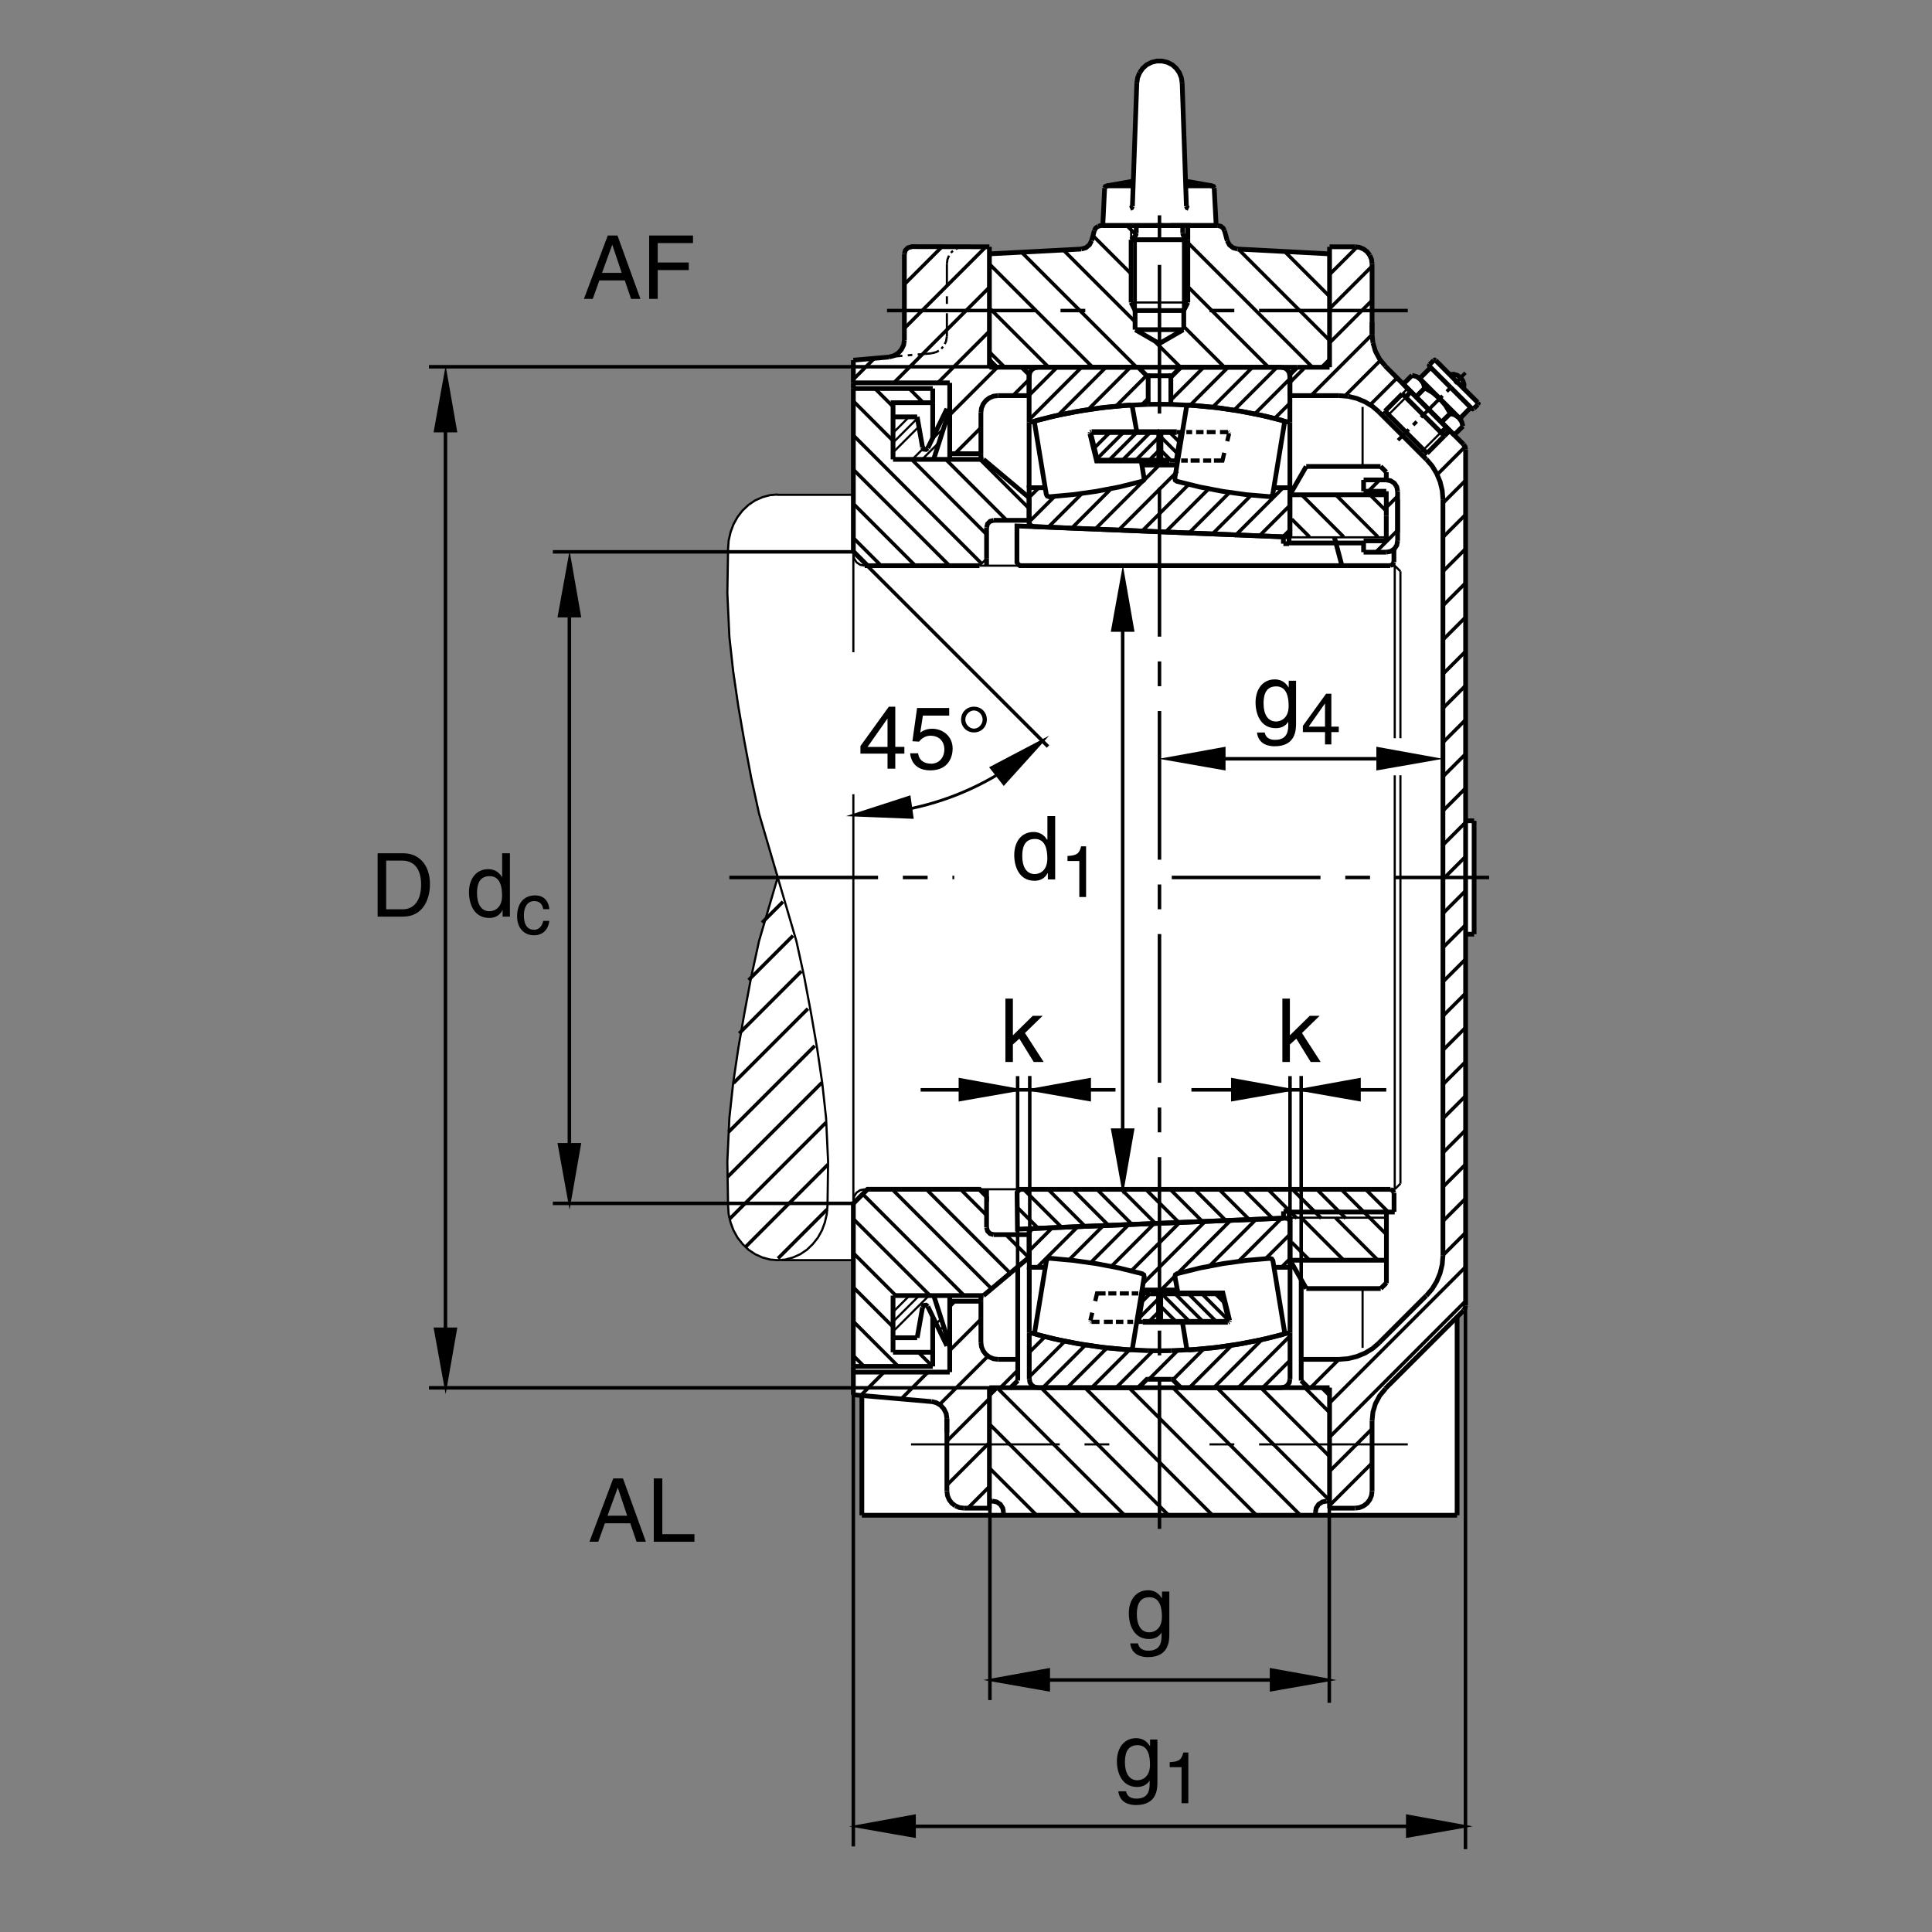<?xml version="1.0" encoding="utf-8"?>
<!-- Generator: Adobe Illustrator 22.1.0, SVG Export Plug-In . SVG Version: 6.00 Build 0)  -->
<svg version="1.1" id="Ebene_1" xmlns="http://www.w3.org/2000/svg" xmlns:xlink="http://www.w3.org/1999/xlink" x="0px" y="0px"
	 viewBox="0 0 779.529 779.526" style="enable-background:new 0 0 779.529 779.526;" xml:space="preserve">
<rect x="0" y="0" width="779.529" height="779.526" fill="#808080" stroke="none"/>
<style type="text/css">
	.st0{fill:none;}
	.st1{fill:#FFFFFF;}
	.st2{fill:none;stroke:#000000;stroke-width:1.417;stroke-miterlimit:10;stroke-dasharray:60,10,10,10;}
	.st3{fill:none;stroke:#000000;stroke-width:1.912;stroke-miterlimit:10;}
	.st4{fill:none;stroke:#000000;stroke-width:0.868;stroke-miterlimit:10;}
	.st5{fill:none;stroke:#000000;stroke-width:1.417;stroke-miterlimit:3.864;}
	.st6{fill:none;stroke:#000000;stroke-width:1.913;stroke-miterlimit:10;}
	.st7{fill:none;stroke:#000000;stroke-width:1.417;stroke-miterlimit:10;}
	.st8{fill:none;stroke:#000000;stroke-width:0.868;stroke-miterlimit:10;stroke-dasharray:60,10,10,10;}
	.st9{fill:none;stroke:#000000;stroke-width:0.868;stroke-miterlimit:3.864;}
	.st10{stroke:#000000;stroke-width:1.157;stroke-miterlimit:10;}
	.st11{fill:none;stroke:#000000;stroke-width:1.157;stroke-miterlimit:3.864;}
	.st12{fill:none;stroke:#000000;stroke-width:2.268;stroke-miterlimit:3.864;}
	.st13{fill:none;stroke:#000000;stroke-width:1.701;stroke-miterlimit:10;}
	.st14{fill:none;stroke:#000000;stroke-width:2.268;stroke-miterlimit:10;}
</style>
<polygon class="st0" points="0,0 779.529,0 779.529,779.526 0,779.526 0,0 "/>
<polygon class="st1" points="344.66,144.978 358.423,143.667 360.943,143.122 363.391,141.316 364.756,139.233 365.053,137.358 
	365.09,102.26 365.352,100.984 366.757,99.997 368.184,99.446 399.245,99.411 399.309,102.273 435.202,100.349 438.025,99.851 
	439.431,98.318 440.49,96.843 441.286,93.049 441.985,92.065 443.015,91.289 444.851,90.815 445.515,75.598 445.827,75.259 
	446.56,74.978 457.238,73.105 458.562,33.496 458.938,31.679 459.748,29.622 460.882,27.893 462.541,26.479 464.524,25.503 
	466.555,24.963 468.733,24.997 470.622,25.368 472.937,26.531 474.543,27.907 475.725,29.68 476.482,31.75 476.858,33.913 
	478.181,73.122 488.679,74.997 489.304,75.212 489.714,75.932 489.783,76.875 490.481,90.894 491.106,90.901 492.278,91.22 
	493.303,92.016 493.86,93.047 494.9,96.814 495.822,98.672 497.278,99.778 499.143,100.276 504.734,100.622 536.467,102.297 
	536.384,99.392 546.706,99.395 548.576,99.697 550.305,100.398 551.687,101.552 552.654,102.854 553.381,104.463 553.65,106.511 
	553.493,135.329 553.992,139.087 554.983,142.343 556.521,144.858 558.972,147.688 566.375,155.007 569.821,151.513 
	571.648,151.977 572.878,152.478 573.576,152.087 576.936,148.762 577.082,148.369 576.779,147.578 576.917,147.182 
	578.474,145.505 578.938,145.371 579.397,145.559 585.086,151.238 586.579,150.998 588.117,151.501 589.422,152.373 590.31,153.647 
	590.779,155.207 590.598,156.762 596.237,162.392 596.384,162.812 596.203,163.33 594.558,164.846 594.221,165.029 593.391,164.699 
	592.986,164.846 589.675,168.222 589.367,168.933 589.729,170.112 590.29,171.936 586.726,175.383 590.451,179.114 591.071,180.11 
	591.311,181.267 591.311,331.189 594.743,331.267 594.665,376.892 591.384,376.97 591.345,526.855 591.15,527.832 590.446,528.847 
	588.029,531.308 587.712,611.113 530.759,611.347 347.871,611.347 347.793,563.144 344.521,562.754 344.538,508.457 
	315.371,508.613 310.076,508.271 303.589,505.41 299.387,502.099 295.996,497.051 294.121,490.488 293.496,482.051 293.496,471.113 
	293.965,459.707 294.746,446.582 295.996,434.707 297.871,422.363 300.684,406.738 307.559,375.017 313.652,354.079 305.84,327.673 
	299.434,294.392 293.965,254.392 293.496,226.892 293.965,217.829 295.527,212.204 298.496,207.517 302.715,203.298 
	308.027,200.486 313.652,199.861 344.677,199.236 344.66,144.978 "/>
<line class="st2" x1="294.282" y1="354.046" x2="385.024" y2="354.046"/>
<line class="st2" x1="467.829" y1="616.875" x2="467.829" y2="80.659"/>
<line class="st3" x1="347.744" y1="611.377" x2="587.917" y2="611.377"/>
<line class="st3" x1="444.27" y1="90.996" x2="491.335" y2="90.996"/>
<line class="st3" x1="399.211" y1="148.181" x2="412.361" y2="148.181"/>
<line class="st3" x1="456.906" y1="83.22" x2="458.684" y2="33.44"/>
<line class="st3" x1="478.694" y1="83.22" x2="476.98" y2="33.44"/>
<line class="st3" x1="444.958" y1="90.996" x2="490.705" y2="90.996"/>
<line class="st3" x1="444.958" y1="90.996" x2="445.701" y2="75.842"/>
<line class="st3" x1="490.705" y1="90.996" x2="489.904" y2="75.842"/>
<line class="st3" x1="457.136" y1="74.985" x2="446.613" y2="74.985"/>
<line class="st3" x1="478.469" y1="74.985" x2="488.991" y2="74.985"/>
<line class="st3" x1="457.194" y1="73.098" x2="446.443" y2="74.985"/>
<line class="st3" x1="478.41" y1="73.098" x2="489.162" y2="74.985"/>
<line class="st3" x1="458.454" y1="90.996" x2="458.454" y2="94.082"/>
<line class="st3" x1="477.21" y1="90.996" x2="477.21" y2="94.082"/>
<line class="st3" x1="457.824" y1="95.456" x2="456.394" y2="96.714"/>
<line class="st3" x1="477.78" y1="95.456" x2="479.27" y2="96.714"/>
<line class="st3" x1="456.394" y1="96.714" x2="456.394" y2="122.049"/>
<line class="st3" x1="479.27" y1="96.714" x2="479.27" y2="122.049"/>
<line class="st3" x1="456.394" y1="96.714" x2="479.27" y2="96.714"/>
<line class="st4" x1="456.394" y1="122.049" x2="479.27" y2="122.049"/>
<line class="st5" x1="457.995" y1="95.283" x2="457.995" y2="125.305"/>
<line class="st5" x1="477.61" y1="95.283" x2="477.61" y2="125.305"/>
<line class="st3" x1="457.995" y1="125.305" x2="477.61" y2="125.305"/>
<line class="st3" x1="456.394" y1="122.049" x2="457.995" y2="125.305"/>
<line class="st3" x1="479.27" y1="122.049" x2="477.61" y2="125.305"/>
<line class="st4" x1="456.394" y1="90.996" x2="456.394" y2="96.714"/>
<line class="st3" x1="479.27" y1="90.996" x2="479.27" y2="96.714"/>
<line class="st3" x1="399.211" y1="148.181" x2="399.211" y2="99.575"/>
<line class="st3" x1="399.211" y1="102.431" x2="436.267" y2="100.488"/>
<line class="st3" x1="440.442" y1="97.114" x2="441.526" y2="93.113"/>
<line class="st3" x1="399.211" y1="145.32" x2="402.068" y2="148.181"/>
<line class="st3" x1="415.222" y1="159.617" x2="415.222" y2="151.04"/>
<line class="st6" x1="412.361" y1="148.181" x2="415.222" y2="151.04"/>
<line class="st4" x1="382.053" y1="135.713" x2="382.053" y2="126.394"/>
<line class="st4" x1="382.053" y1="122.617" x2="382.053" y2="119.531"/>
<line class="st4" x1="382.053" y1="115.757" x2="382.053" y2="106.436"/>
<line class="st3" x1="520.442" y1="159.617" x2="520.442" y2="151.04"/>
<line class="st3" x1="523.298" y1="148.181" x2="520.442" y2="151.04"/>
<line class="st3" x1="536.453" y1="148.181" x2="523.298" y2="148.181"/>
<line class="st3" x1="536.453" y1="145.32" x2="533.596" y2="148.181"/>
<line class="st3" x1="536.453" y1="148.181" x2="536.453" y2="99.575"/>
<line class="st3" x1="553.606" y1="134.8" x2="553.606" y2="106.436"/>
<line class="st3" x1="546.745" y1="99.575" x2="536.453" y2="99.575"/>
<line class="st3" x1="412.361" y1="148.181" x2="523.298" y2="148.181"/>
<line class="st3" x1="536.453" y1="102.431" x2="499.339" y2="100.488"/>
<line class="st3" x1="495.163" y1="97.114" x2="494.079" y2="93.113"/>
<line class="st3" x1="480.412" y1="90.996" x2="472.351" y2="90.996"/>
<line class="st3" x1="469.148" y1="90.996" x2="466.457" y2="90.996"/>
<line class="st4" x1="463.254" y1="90.996" x2="455.251" y2="90.996"/>
<line class="st2" x1="357.898" y1="125.305" x2="438.415" y2="125.305"/>
<line class="st3" x1="402.639" y1="159.617" x2="415.222" y2="159.617"/>
<line class="st3" x1="364.9" y1="137.199" x2="364.9" y2="102.431"/>
<line class="st6" x1="344.314" y1="222.52" x2="344.314" y2="156.758"/>
<line class="st2" x1="568.02" y1="125.305" x2="487.503" y2="125.305"/>
<line class="st4" x1="313.542" y1="199.648" x2="344.314" y2="199.648"/>
<line class="st3" x1="398.064" y1="225.381" x2="398.064" y2="212.8"/>
<line class="st3" x1="383.198" y1="185.225" x2="383.198" y2="154.472"/>
<line class="st4" x1="562.756" y1="228.239" x2="395.207" y2="228.239"/>
<line class="st3" x1="591.35" y1="354.046" x2="591.35" y2="181.291"/>
<line class="st3" x1="582.199" y1="354.046" x2="582.199" y2="201.477"/>
<line class="st3" x1="575.451" y1="185.293" x2="556.467" y2="166.309"/>
<line class="st3" x1="540.339" y1="159.617" x2="520.442" y2="159.617"/>
<line class="st3" x1="591.35" y1="331.172" x2="594.782" y2="331.172"/>
<line class="st6" x1="594.782" y1="354.046" x2="594.782" y2="331.172"/>
<line class="st4" x1="549.778" y1="188.21" x2="549.778" y2="164.192"/>
<line class="st7" x1="564.069" y1="177.63" x2="568.42" y2="173.286"/>
<line class="st7" x1="570.193" y1="171.511" x2="571.623" y2="170.083"/>
<line class="st7" x1="573.337" y1="168.367" x2="582.029" y2="159.675"/>
<line class="st7" x1="583.742" y1="157.959" x2="585.232" y2="156.472"/>
<line class="st7" x1="586.945" y1="154.756" x2="591.292" y2="150.412"/>
<line class="st3" x1="565.789" y1="158.93" x2="558.811" y2="165.908"/>
<line class="st3" x1="582.771" y1="175.859" x2="575.793" y2="182.893"/>
<line class="st3" x1="565.789" y1="158.93" x2="582.771" y2="175.859"/>
<line class="st3" x1="558.811" y1="165.908" x2="575.793" y2="182.893"/>
<line class="st4" x1="567.219" y1="160.361" x2="559.67" y2="167.907"/>
<line class="st4" x1="581.341" y1="174.485" x2="573.792" y2="182.033"/>
<line class="st3" x1="568.992" y1="157.844" x2="568.933" y2="158.074"/>
<line class="st3" x1="583.86" y1="172.712" x2="583.63" y2="172.771"/>
<line class="st3" x1="567.219" y1="160.361" x2="568.762" y2="158.474"/>
<line class="st3" x1="581.341" y1="174.485" x2="583.23" y2="172.942"/>
<line class="st3" x1="579.284" y1="145.437" x2="587.746" y2="153.957"/>
<line class="st3" x1="576.823" y1="147.837" x2="585.344" y2="156.357"/>
<line class="st3" x1="576.823" y1="148.697" x2="573.449" y2="152.07"/>
<line class="st3" x1="578.484" y1="145.437" x2="576.823" y2="147.038"/>
<line class="st3" x1="593.01" y1="164.822" x2="589.636" y2="168.252"/>
<line class="st3" x1="596.267" y1="163.22" x2="594.665" y2="164.822"/>
<line class="st3" x1="593.806" y1="164.822" x2="585.344" y2="156.357"/>
<line class="st3" x1="596.267" y1="162.419" x2="587.746" y2="153.957"/>
<line class="st3" x1="586.716" y1="175.515" x2="590.261" y2="171.97"/>
<line class="st3" x1="581.569" y1="170.368" x2="585.173" y2="166.824"/>
<line class="st3" x1="571.336" y1="160.132" x2="574.88" y2="156.531"/>
<line class="st3" x1="566.189" y1="154.985" x2="569.734" y2="151.44"/>
<line class="st3" x1="573.167" y1="153.098" x2="588.606" y2="168.481"/>
<line class="st3" x1="586.716" y1="175.515" x2="566.189" y2="154.985"/>
<line class="st6" x1="590.49" y1="179.289" x2="558.928" y2="147.722"/>
<line class="st4" x1="557.497" y1="167.281" x2="558.811" y2="165.908"/>
<line class="st4" x1="559.67" y1="167.907" x2="558.87" y2="168.711"/>
<line class="st4" x1="565.789" y1="158.93" x2="567.961" y2="156.758"/>
<line class="st4" x1="574.422" y1="184.206" x2="575.793" y2="182.893"/>
<line class="st4" x1="573.792" y1="182.033" x2="572.995" y2="182.834"/>
<line class="st3" x1="582.771" y1="175.859" x2="584.944" y2="173.74"/>
<line class="st3" x1="360.324" y1="185.352" x2="396.809" y2="185.352"/>
<polyline class="st3" points="360.324,185.352 360.324,162.478 376.335,162.478 "/>
<line class="st3" x1="376.335" y1="162.478" x2="376.335" y2="156.758"/>
<line class="st3" x1="383.208" y1="183.064" x2="395.779" y2="183.064"/>
<line class="st3" x1="395.779" y1="166.479" x2="395.779" y2="183.064"/>
<line class="st3" x1="344.314" y1="222.52" x2="350.031" y2="228.239"/>
<line class="st4" x1="395.207" y1="228.239" x2="398.064" y2="225.381"/>
<polyline class="st6" points="348.887,228.239 350.031,228.239 395.207,228.239 "/>
<line class="st4" x1="344.314" y1="222.52" x2="344.314" y2="223.664"/>
<line class="st3" x1="398.064" y1="225.381" x2="398.064" y2="228.239"/>
<line class="st3" x1="344.314" y1="156.758" x2="376.335" y2="156.758"/>
<line class="st3" x1="344.314" y1="154.472" x2="383.198" y2="154.472"/>
<line class="st3" x1="344.314" y1="145.32" x2="344.314" y2="154.472"/>
<line class="st6" x1="344.314" y1="145.32" x2="358.608" y2="144.062"/>
<line class="st4" x1="375.764" y1="142.578" x2="370.273" y2="143.035"/>
<line class="st4" x1="368.1" y1="143.205" x2="366.272" y2="143.376"/>
<line class="st4" x1="364.099" y1="143.55" x2="358.608" y2="144.062"/>
<line class="st3" x1="344.314" y1="154.472" x2="344.314" y2="156.758"/>
<line class="st3" x1="395.779" y1="183.064" x2="395.779" y2="185.352"/>
<line class="st3" x1="376.335" y1="162.478" x2="376.335" y2="176.641"/>
<line class="st3" x1="399.211" y1="99.575" x2="367.529" y2="99.516"/>
<line class="st3" x1="344.314" y1="562.773" x2="375.764" y2="565.517"/>
<polyline class="st3" points="344.314,562.773 344.314,553.623 344.314,551.328 "/>
<line class="st3" x1="344.314" y1="553.623" x2="383.198" y2="553.623"/>
<line class="st3" x1="344.314" y1="551.328" x2="376.335" y2="551.328"/>
<line class="st3" x1="344.314" y1="485.566" x2="344.314" y2="551.328"/>
<line class="st3" x1="360.324" y1="522.744" x2="360.324" y2="545.615"/>
<polyline class="st3" points="360.324,545.615 376.335,545.615 376.335,551.328 "/>
<line class="st3" x1="376.335" y1="545.615" x2="376.335" y2="531.582"/>
<line class="st3" x1="383.198" y1="522.676" x2="383.198" y2="553.623"/>
<line class="st3" x1="382.053" y1="572.315" x2="382.053" y2="601.651"/>
<line class="st3" x1="388.916" y1="608.516" x2="399.211" y2="608.516"/>
<line class="st3" x1="399.211" y1="559.912" x2="399.211" y2="608.516"/>
<line class="st3" x1="399.211" y1="562.773" x2="402.068" y2="559.912"/>
<polyline class="st3" points="399.211,559.912 407.785,559.912 410.647,557.051 "/>
<line class="st3" x1="410.647" y1="548.477" x2="410.647" y2="557.051"/>
<line class="st3" x1="402.639" y1="548.477" x2="410.647" y2="548.477"/>
<line class="st3" x1="395.779" y1="541.612" x2="395.779" y2="525.029"/>
<line class="st3" x1="383.208" y1="525.029" x2="395.779" y2="525.029"/>
<line class="st3" x1="360.324" y1="522.744" x2="396.809" y2="522.744"/>
<line class="st3" x1="395.779" y1="525.029" x2="395.779" y2="522.744"/>
<line class="st3" x1="398.064" y1="482.715" x2="398.064" y2="495.293"/>
<polyline class="st6" points="344.314,485.566 350.031,479.853 395.207,479.853 398.064,482.715 398.064,479.853 "/>
<line class="st4" x1="344.314" y1="485.566" x2="344.314" y2="484.424"/>
<line class="st4" x1="348.887" y1="479.853" x2="350.031" y2="479.853"/>
<line class="st4" x1="315.163" y1="508.447" x2="344.314" y2="508.447"/>
<line class="st8" x1="367.585" y1="582.783" x2="448.103" y2="582.783"/>
<line class="st4" x1="562.317" y1="479.853" x2="395.207" y2="479.853"/>
<line class="st3" x1="536.453" y1="559.912" x2="536.453" y2="608.516"/>
<line class="st3" x1="536.453" y1="562.773" x2="533.596" y2="559.912"/>
<polyline class="st3" points="536.453,559.912 527.873,559.912 525.017,557.051 "/>
<line class="st3" x1="525.017" y1="516.152" x2="525.017" y2="557.051"/>
<line class="st8" x1="568.02" y1="582.783" x2="487.503" y2="582.783"/>
<line class="st3" x1="407.785" y1="559.912" x2="527.873" y2="559.912"/>
<line class="st3" x1="347.744" y1="611.377" x2="347.744" y2="563.056"/>
<line class="st3" x1="587.917" y1="611.377" x2="587.917" y2="531.377"/>
<line class="st4" x1="565.047" y1="297.854" x2="565.047" y2="230.527"/>
<line class="st4" x1="565.047" y1="354.046" x2="565.047" y2="312.815"/>
<polyline class="st4" points="562.756,297.854 562.756,228.239 565.047,230.527 "/>
<line class="st3" x1="410.647" y1="548.477" x2="410.647" y2="511.133"/>
<line class="st3" x1="382.053" y1="578.037" x2="382.053" y2="572.315"/>
<line class="st3" x1="553.606" y1="129.997" x2="553.606" y2="134.8"/>
<line class="st3" x1="404.929" y1="611.377" x2="404.929" y2="610.234"/>
<line class="st3" x1="399.211" y1="605.654" x2="400.354" y2="605.654"/>
<line class="st3" x1="530.735" y1="611.377" x2="530.735" y2="610.234"/>
<line class="st3" x1="536.453" y1="605.654" x2="535.31" y2="605.654"/>
<line class="st3" x1="400.925" y1="209.941" x2="415.222" y2="209.941"/>
<line class="st3" x1="400.925" y1="498.154" x2="415.222" y2="498.154"/>
<line class="st3" x1="415.222" y1="200.791" x2="415.222" y2="212.4"/>
<line class="st3" x1="415.222" y1="507.295" x2="415.222" y2="495.635"/>
<line class="st3" x1="415.222" y1="200.791" x2="396.809" y2="185.352"/>
<line class="st6" x1="415.222" y1="507.295" x2="396.809" y2="522.744"/>
<line class="st4" x1="344.314" y1="223.664" x2="344.314" y2="263.167"/>
<line class="st3" x1="591.35" y1="376.919" x2="594.782" y2="376.919"/>
<line class="st3" x1="594.782" y1="354.046" x2="594.782" y2="376.919"/>
<line class="st3" x1="591.35" y1="354.046" x2="591.35" y2="526.738"/>
<line class="st3" x1="582.199" y1="354.046" x2="582.199" y2="506.611"/>
<line class="st3" x1="590.49" y1="528.799" x2="558.928" y2="560.312"/>
<line class="st3" x1="575.451" y1="522.793" x2="556.467" y2="541.777"/>
<line class="st3" x1="553.606" y1="573.291" x2="553.606" y2="601.651"/>
<line class="st3" x1="546.745" y1="608.516" x2="536.453" y2="608.516"/>
<line class="st4" x1="536.453" y1="559.912" x2="536.453" y2="608.516"/>
<line class="st4" x1="562.756" y1="479.853" x2="565.047" y2="477.568"/>
<line class="st4" x1="562.756" y1="312.835" x2="562.756" y2="479.853"/>
<line class="st4" x1="565.047" y1="354.046" x2="565.047" y2="477.568"/>
<line class="st4" x1="549.778" y1="519.883" x2="549.778" y2="543.838"/>
<polyline class="st3" points="446.613,74.985 445.988,75.212 445.701,75.842 "/>
<polyline class="st3" points="489.904,75.842 489.616,75.212 488.991,74.985 "/>
<polyline class="st3" points="476.98,33.496 476.638,31.323 475.837,29.323 474.577,27.549 472.976,26.12 471.033,25.146 
	468.918,24.634 466.745,24.634 464.632,25.146 462.683,26.12 461.086,27.549 459.826,29.323 "/>
<polyline class="st3" points="459.826,29.323 459.026,31.323 458.684,33.496 "/>
<polyline class="st3" points="455.993,84.133 456.623,83.847 456.906,83.22 "/>
<polyline class="st3" points="478.694,83.22 478.982,83.847 479.611,84.133 "/>
<polyline class="st3" points="457.824,95.456 458.283,94.829 458.454,94.082 "/>
<polyline class="st3" points="477.21,94.082 477.38,94.829 477.839,95.456 "/>
<line class="st3" x1="444.27" y1="90.996" x2="443.069" y2="91.281"/>
<polyline class="st3" points="443.069,91.281 442.097,92.024 441.526,93.113 "/>
<polyline class="st3" points="436.267,100.488 438.093,99.975 439.582,98.774 440.442,97.114 "/>
<line class="st4" x1="388.916" y1="99.575" x2="387.143" y2="99.802"/>
<line class="st4" x1="387.143" y1="99.802" x2="385.6" y2="100.432"/>
<polyline class="st4" points="384.514,101.233 384.055,101.575 383.714,102.034 "/>
<polyline class="st4" points="382.912,103.12 382.283,104.663 382.053,106.436 "/>
<polyline class="st3" points="553.606,106.436 553.376,104.663 552.693,103.006 "/>
<polyline class="st3" points="552.693,103.006 551.609,101.575 550.178,100.488 548.518,99.802 546.745,99.575 "/>
<polyline class="st3" points="495.163,97.114 496.023,98.774 497.507,99.975 499.339,100.488 "/>
<polyline class="st3" points="494.079,93.113 493.508,92.024 492.536,91.281 491.335,90.996 "/>
<polyline class="st3" points="367.758,99.575 366.328,99.975 365.3,101.003 364.9,102.431 "/>
<polyline class="st3" points="582.199,201.477 581.911,197.873 581.057,194.387 579.685,191.069 577.854,188.037 575.51,185.293 "/>
<polyline class="st3" points="556.526,166.309 553.781,163.965 550.75,162.134 547.429,160.759 543.943,159.905 "/>
<line class="st3" x1="543.943" y1="159.905" x2="540.339" y2="159.617"/>
<polyline class="st3" points="590.549,156.758 590.72,155.156 590.261,153.669 589.348,152.354 588.034,151.44 586.545,150.984 
	584.944,151.152 "/>
<polyline class="st3" points="576.823,148.697 576.995,148.296 576.823,147.893 "/>
<polyline class="st3" points="579.284,145.437 578.884,145.263 578.484,145.437 "/>
<polyline class="st3" points="572.078,152.241 572.766,152.412 573.449,152.07 "/>
<polyline class="st3" points="589.636,168.252 589.289,168.938 589.461,169.624 "/>
<polyline class="st3" points="593.806,164.822 594.211,164.992 594.607,164.822 "/>
<polyline class="st3" points="593.806,164.878 593.405,164.707 593.01,164.878 "/>
<polyline class="st3" points="596.267,163.22 596.438,162.82 596.267,162.419 "/>
<polyline class="st3" points="590.261,171.97 589.748,170.139 588.606,168.537 587.004,167.395 585.173,166.88 "/>
<polyline class="st3" points="585.173,166.824 583.284,163.62 580.886,160.818 578.083,158.415 574.88,156.531 "/>
<polyline class="st3" points="574.821,156.531 574.309,154.699 573.167,153.098 571.565,151.955 569.734,151.44 "/>
<polyline class="st3" points="576.882,147.038 576.711,147.439 576.882,147.837 "/>
<polyline class="st3" points="591.35,181.291 591.12,180.205 590.49,179.289 "/>
<line class="st3" x1="553.606" y1="134.8" x2="553.953" y2="138.344"/>
<polyline class="st3" points="553.953,138.344 554.983,141.775 556.696,144.978 558.982,147.722 "/>
<polyline class="st3" points="402.639,159.617 400.866,159.846 399.211,160.532 397.78,161.618 396.692,163.047 396.008,164.707 
	395.779,166.479 "/>
<polyline class="st4" points="375.764,142.578 377.766,142.063 378.794,141.49 "/>
<line class="st4" x1="379.824" y1="140.691" x2="380.51" y2="139.89"/>
<polyline class="st4" points="381.196,138.801 381.711,137.717 382.053,135.713 "/>
<polyline class="st3" points="358.608,144.062 360.611,143.55 362.382,142.52 363.698,141.032 364.611,139.204 364.9,137.199 "/>
<polyline class="st3" points="382.053,601.651 382.283,603.427 382.968,605.088 384.055,606.513 385.486,607.597 "/>
<polyline class="st3" points="385.486,607.597 387.143,608.291 388.916,608.516 "/>
<polyline class="st3" points="395.779,541.612 396.008,543.379 396.692,545.039 397.78,546.474 399.211,547.558 400.866,548.242 
	402.639,548.477 "/>
<polyline class="st3" points="382.053,572.315 381.767,570.322 380.852,568.487 379.538,567.002 377.766,565.967 375.764,565.459 
	"/>
<polyline class="st4" points="561.042,228.239 562.014,227.839 562.414,226.867 "/>
<polyline class="st3" points="404.929,610.234 404.582,608.457 403.611,606.972 402.126,605.996 400.354,605.654 "/>
<polyline class="st3" points="535.31,605.654 533.537,605.996 532.048,606.972 531.076,608.457 530.735,610.234 "/>
<polyline class="st3" points="400.925,209.941 399.494,210.339 398.464,211.369 398.064,212.8 "/>
<polyline class="st3" points="398.064,495.293 398.464,496.718 399.494,497.754 400.925,498.154 "/>
<polyline class="st4" points="344.314,223.664 344.655,225.437 345.628,226.924 347.114,227.895 348.887,228.239 "/>
<polyline class="st4" points="348.887,479.853 347.114,480.195 345.628,481.162 344.655,482.656 "/>
<line class="st4" x1="344.655" y1="482.656" x2="344.314" y2="484.424"/>
<polyline class="st3" points="575.51,522.793 577.854,520.049 579.685,517.021 581.057,513.701 581.911,510.215 582.199,506.611 "/>
<polyline class="st3" points="590.49,528.74 591.12,527.832 591.35,526.738 "/>
<polyline class="st3" points="558.982,560.371 556.696,563.115 554.983,566.318 553.953,569.746 553.606,573.291 "/>
<polyline class="st3" points="546.745,608.516 548.518,608.291 550.178,607.597 551.609,606.513 552.693,605.088 553.376,603.427 
	553.606,601.651 "/>
<polygon class="st4" points="333.887,486.426 334.121,468.662 333.298,451.025 331.765,436.963 329.702,423.027 327.288,409.092 
	324.519,394.306 321.335,379.721 313.796,353.987 306.255,379.721 303.073,394.306 300.305,409.092 297.888,423.027 
	295.827,436.963 294.294,451.025 293.471,468.662 293.764,486.426 294.001,489.853 294.766,493.232 295.944,496.406 
	297.595,499.385 299.655,501.982 302.012,504.248 304.724,506.064 307.61,507.363 310.673,508.203 313.796,508.467 316.919,508.203 
	319.983,507.363 322.868,506.064 325.578,504.248 327.934,501.982 329.997,499.385 331.648,496.406 332.824,493.232 
	333.591,489.853 333.887,486.426 "/>
<polyline class="st4" points="313.796,199.514 310.673,199.773 307.61,200.615 304.663,201.911 302.012,203.725 299.597,205.993 
	297.595,208.589 295.944,211.57 294.766,214.746 294.001,218.117 293.764,221.552 293.471,239.314 294.294,256.946 295.827,270.947 
	297.888,284.948 300.305,298.887 303.073,313.667 306.255,328.252 313.796,353.987 "/>
<polyline class="st3" points="476.472,559.941 473.039,556.513 472.468,556.513 "/>
<polyline class="st3" points="463.318,556.513 462.746,556.513 459.319,559.941 418.714,559.941 "/>
<line class="st3" x1="415.285" y1="556.513" x2="415.285" y2="537.695"/>
<line class="st3" x1="472.468" y1="556.513" x2="463.318" y2="556.513"/>
<line class="st3" x1="415.285" y1="511.338" x2="415.285" y2="537.695"/>
<line class="st3" x1="520.505" y1="537.695" x2="520.505" y2="556.513"/>
<line class="st3" x1="517.073" y1="559.941" x2="476.472" y2="559.941"/>
<polyline class="st3" points="415.285,497.383 415.744,496.181 416.941,495.664 "/>
<polyline class="st3" points="418.714,559.883 417.4,559.658 416.316,558.916 415.569,557.822 415.339,556.513 "/>
<polyline class="st3" points="561.106,479.941 562.019,480.342 562.419,481.26 "/>
<polyline class="st3" points="520.446,556.513 520.217,557.822 519.475,558.916 518.391,559.658 517.073,559.883 "/>
<line class="st3" x1="474.929" y1="520.488" x2="460.803" y2="520.488"/>
<polyline class="st3" points="421.745,511.338 415.285,511.338 415.285,497.383 "/>
<polyline class="st3" points="520.505,493.145 520.505,511.338 513.987,511.338 "/>
<polyline class="st3" points="463.318,544.961 453.596,544.502 443.879,543.526 434.27,542.041 424.719,540.097 415.285,537.636 "/>
<line class="st3" x1="472.468" y1="544.961" x2="467.893" y2="545.019"/>
<line class="st3" x1="467.893" y1="545.019" x2="463.318" y2="544.961"/>
<polyline class="st3" points="520.505,537.636 511.067,540.097 501.521,542.041 491.911,543.526 482.19,544.502 472.468,544.961 "/>
<line class="st3" x1="520.505" y1="508.477" x2="520.505" y2="491.318"/>
<line class="st3" x1="527.082" y1="519.912" x2="557.102" y2="519.912"/>
<line class="st3" x1="520.505" y1="508.477" x2="527.082" y2="519.912"/>
<line class="st3" x1="557.102" y1="519.912" x2="559.392" y2="517.627"/>
<line class="st3" x1="520.505" y1="508.477" x2="559.392" y2="508.477"/>
<line class="st3" x1="562.478" y1="481.289" x2="562.478" y2="488.945"/>
<line class="st3" x1="520.505" y1="511.338" x2="520.505" y2="537.695"/>
<line class="st3" x1="520.505" y1="493.145" x2="520.505" y2="491.318"/>
<line class="st3" x1="559.392" y1="488.945" x2="559.392" y2="517.783"/>
<line class="st4" x1="520.164" y1="491.318" x2="559.392" y2="491.318"/>
<line class="st3" x1="520.164" y1="489.033" x2="562.751" y2="489.033"/>
<line class="st3" x1="517.873" y1="488.75" x2="517.873" y2="491.513"/>
<line class="st3" x1="520.164" y1="488.75" x2="520.164" y2="491.318"/>
<line class="st3" x1="517.873" y1="488.75" x2="520.164" y2="488.75"/>
<polyline class="st3" points="416.887,495.664 517.888,491.504 518.708,491.523 519.592,491.66 520.276,492.295 520.505,493.145 "/>
<polyline class="st3" points="517.873,491.513 410.529,495.947 410.368,481.289 410.422,481.26 410.822,480.342 411.74,479.941 
	411.76,479.883 561.032,479.883 "/>
<polygon class="st3" points="460.803,513.906 461.491,514.365 461.662,515.166 456.97,543.701 456.574,544.443 455.774,544.668 
	446.335,543.818 436.902,542.5 427.58,540.722 418.371,538.496 417.688,538.037 417.517,537.237 422.204,508.701 422.605,507.959 
	423.405,507.676 432.839,508.535 442.278,509.843 451.599,511.621 460.803,513.906 "/>
<polyline class="st3" points="476.418,148.176 472.99,151.606 472.419,151.606 472.419,163.1 "/>
<polyline class="st3" points="463.269,163.1 463.269,151.606 462.697,151.606 459.265,148.176 418.664,148.176 "/>
<line class="st3" x1="415.232" y1="151.606" x2="415.232" y2="170.42"/>
<line class="st3" x1="472.419" y1="151.606" x2="463.269" y2="151.606"/>
<line class="st3" x1="415.232" y1="196.782" x2="415.232" y2="170.42"/>
<line class="st3" x1="520.451" y1="170.42" x2="520.451" y2="151.606"/>
<line class="st3" x1="517.019" y1="148.176" x2="476.418" y2="148.176"/>
<polyline class="st3" points="415.232,210.735 415.691,211.936 416.892,212.451 "/>
<polyline class="st3" points="418.664,148.232 417.351,148.462 416.262,149.204 415.52,150.29 415.29,151.606 "/>
<polyline class="st3" points="561.052,228.176 561.97,227.776 562.37,226.86 "/>
<polyline class="st3" points="520.398,151.606 520.168,150.29 519.422,149.204 518.337,148.462 517.019,148.232 "/>
<line class="st3" x1="474.875" y1="187.632" x2="460.754" y2="187.632"/>
<polyline class="st3" points="421.697,196.782 415.232,196.782 415.232,210.735 "/>
<polyline class="st3" points="520.451,214.968 520.451,196.782 513.933,196.782 "/>
<polyline class="st3" points="463.269,163.156 453.547,163.615 443.826,164.587 434.221,166.074 424.671,168.017 415.232,170.479 
	"/>
<line class="st3" x1="472.419" y1="163.156" x2="467.844" y2="163.1"/>
<line class="st3" x1="467.844" y1="163.1" x2="463.269" y2="163.156"/>
<polyline class="st3" points="520.451,170.479 511.018,168.017 501.467,166.074 491.862,164.587 482.141,163.615 472.419,163.156 
	"/>
<line class="st3" x1="520.451" y1="199.641" x2="520.451" y2="216.797"/>
<line class="st3" x1="559.339" y1="190.49" x2="559.339" y2="193.637"/>
<line class="st3" x1="527.029" y1="188.205" x2="557.053" y2="188.205"/>
<line class="st3" x1="520.451" y1="199.641" x2="527.029" y2="188.205"/>
<line class="st3" x1="557.053" y1="188.205" x2="559.339" y2="190.49"/>
<line class="st3" x1="520.451" y1="199.641" x2="559.339" y2="199.641"/>
<line class="st3" x1="562.424" y1="226.828" x2="562.424" y2="221.602"/>
<line class="st3" x1="541.438" y1="228.232" x2="538.41" y2="216.797"/>
<line class="st3" x1="550.188" y1="198.213" x2="559.339" y2="198.213"/>
<line class="st3" x1="550.188" y1="218.227" x2="559.339" y2="218.227"/>
<line class="st3" x1="550.188" y1="193.637" x2="559.339" y2="193.637"/>
<line class="st3" x1="563.914" y1="198.213" x2="563.914" y2="218.227"/>
<line class="st3" x1="550.188" y1="222.8" x2="559.339" y2="222.8"/>
<line class="st3" x1="550.188" y1="193.637" x2="550.188" y2="198.213"/>
<line class="st3" x1="550.188" y1="222.8" x2="550.188" y2="218.227"/>
<line class="st3" x1="563.914" y1="201.643" x2="563.914" y2="214.795"/>
<line class="st3" x1="520.451" y1="196.782" x2="520.451" y2="170.42"/>
<line class="st3" x1="520.451" y1="214.968" x2="520.451" y2="216.797"/>
<line class="st3" x1="559.339" y1="198.213" x2="559.339" y2="208.22"/>
<line class="st3" x1="559.339" y1="218.227" x2="559.339" y2="208.22"/>
<line class="st4" x1="520.11" y1="216.797" x2="559.339" y2="216.797"/>
<line class="st3" x1="520.11" y1="219.084" x2="550.188" y2="219.084"/>
<line class="st3" x1="517.824" y1="219.37" x2="517.824" y2="216.602"/>
<line class="st3" x1="520.11" y1="219.37" x2="520.11" y2="216.797"/>
<line class="st3" x1="517.824" y1="219.37" x2="520.11" y2="219.37"/>
<polyline class="st3" points="563.914,198.213 563.571,196.438 562.6,194.951 561.111,193.979 559.339,193.637 "/>
<polyline class="st3" points="559.339,222.8 561.111,222.458 562.6,221.487 563.571,219.997 563.914,218.227 "/>
<polyline class="st3" points="416.833,212.451 517.834,216.616 518.659,216.589 519.539,216.452 520.222,215.825 520.451,214.968 
	"/>
<polyline class="st3" points="517.824,216.602 410.315,212.224 410.315,226.828 410.374,226.86 410.774,227.776 411.687,228.176 
	411.706,228.232 560.984,228.232 "/>
<polygon class="st3" points="479.909,163.445 479.109,163.672 478.708,164.416 474.021,192.951 474.192,193.75 474.875,194.209 
	484.084,196.496 493.405,198.269 502.839,199.585 512.273,200.385 513.078,200.156 513.532,199.47 518.225,170.879 517.995,170.076 
	517.307,169.619 508.156,167.39 498.835,165.615 489.402,164.299 479.909,163.445 "/>
<polyline class="st3" points="556.526,541.777 553.781,544.131 550.75,545.957 547.429,547.324 543.943,548.183 540.339,548.477 
	539.309,548.477 525.017,548.477 "/>
<line class="st3" x1="360.341" y1="168.201" x2="370.063" y2="168.201"/>
<line class="st3" x1="376.697" y1="185.356" x2="383.159" y2="165.283"/>
<line class="st3" x1="372.236" y1="180.495" x2="370.063" y2="168.201"/>
<line class="st3" x1="374.353" y1="180.781" x2="382.072" y2="164.941"/>
<line class="st3" x1="382.072" y1="164.941" x2="383.159" y2="165.283"/>
<polyline class="st3" points="372.18,180.437 372.695,181.238 373.667,181.35 374.353,180.781 "/>
<line class="st3" x1="360.341" y1="539.756" x2="370.063" y2="539.756"/>
<line class="st3" x1="376.697" y1="522.597" x2="383.159" y2="542.666"/>
<line class="st3" x1="372.236" y1="527.461" x2="370.063" y2="539.756"/>
<line class="st3" x1="374.353" y1="527.168" x2="382.072" y2="543.008"/>
<line class="st3" x1="382.072" y1="543.008" x2="383.159" y2="542.666"/>
<polyline class="st3" points="372.18,527.519 372.695,526.719 373.667,526.602 374.353,527.168 "/>
<line class="st6" x1="457.99" y1="125.351" x2="457.99" y2="133.01"/>
<line class="st6" x1="457.99" y1="133.01" x2="477.629" y2="133.01"/>
<line class="st6" x1="477.629" y1="125.351" x2="477.629" y2="133.01"/>
<line class="st6" x1="458.122" y1="133.069" x2="467.771" y2="138.633"/>
<line class="st6" x1="477.395" y1="133.069" x2="467.746" y2="138.633"/>
<line class="st9" x1="360.313" y1="529.385" x2="366.884" y2="522.812"/>
<line class="st9" x1="360.315" y1="533.32" x2="370.827" y2="522.812"/>
<line class="st9" x1="360.374" y1="537.207" x2="374.768" y2="522.812"/>
<line class="st9" x1="377.751" y1="534.092" x2="379.79" y2="532.051"/>
<line class="st9" x1="379.052" y1="536.729" x2="380.691" y2="535.088"/>
<line class="st9" x1="380.359" y1="539.365" x2="381.721" y2="537.998"/>
<line class="st9" x1="360.313" y1="174.69" x2="366.804" y2="168.196"/>
<line class="st9" x1="360.313" y1="178.63" x2="370.149" y2="168.794"/>
<line class="st9" x1="360.313" y1="182.573" x2="370.776" y2="172.109"/>
<line class="st9" x1="368.405" y1="185.063" x2="372.507" y2="180.964"/>
<line class="st9" x1="372.046" y1="185.366" x2="378.591" y2="178.821"/>
<line class="st9" x1="376.067" y1="185.288" x2="377.024" y2="184.331"/>
<line class="st9" x1="375.957" y1="177.512" x2="380.791" y2="172.678"/>
<line class="st2" x1="472.79" y1="354.046" x2="600.842" y2="354.046"/>
<line class="st4" x1="344.314" y1="320.454" x2="344.314" y2="484.424"/>
<polyline class="st3" points="458.714,174.382 456.921,164.416 456.521,163.672 455.72,163.445 446.286,164.299 436.848,165.615 
	427.527,167.39 418.322,169.619 417.634,170.076 417.464,170.879 422.151,199.414 422.551,200.156 423.352,200.442 432.79,199.585 
	442.224,198.269 451.546,196.496 460.754,194.209 461.438,193.75 461.609,192.951 460.408,185.637 "/>
<line class="st5" x1="427.199" y1="167.234" x2="446.452" y2="147.983"/>
<line class="st5" x1="415.686" y1="168.896" x2="436.599" y2="147.983"/>
<line class="st5" x1="415.686" y1="159.04" x2="426.74" y2="147.983"/>
<line class="st5" x1="439.26" y1="165.029" x2="456.306" y2="147.983"/>
<line class="st5" x1="450.398" y1="163.747" x2="463.034" y2="151.111"/>
<line class="st5" x1="460.988" y1="163.01" x2="463.708" y2="160.29"/>
<line class="st5" x1="472.942" y1="160.915" x2="485.871" y2="147.983"/>
<line class="st5" x1="480.544" y1="163.161" x2="495.725" y2="147.983"/>
<line class="st5" x1="489.685" y1="163.877" x2="505.578" y2="147.983"/>
<line class="st5" x1="498.347" y1="165.071" x2="515.437" y2="147.983"/>
<line class="st5" x1="506.74" y1="166.531" x2="520.91" y2="152.361"/>
<line class="st5" x1="514.641" y1="168.489" x2="520.881" y2="162.246"/>
<line class="st5" x1="451.535" y1="213.694" x2="475.134" y2="190.097"/>
<line class="st5" x1="461.096" y1="213.987" x2="479.919" y2="195.166"/>
<line class="st5" x1="470.442" y1="214.499" x2="488.142" y2="196.794"/>
<line class="st5" x1="479.783" y1="215.01" x2="496.369" y2="198.425"/>
<line class="st5" x1="489.563" y1="215.085" x2="505.139" y2="199.511"/>
<line class="st5" x1="498.073" y1="216.43" x2="518.034" y2="196.469"/>
<line class="st5" x1="507.932" y1="216.43" x2="520.446" y2="203.913"/>
<line class="st5" x1="517.785" y1="216.43" x2="520.412" y2="213.799"/>
<line class="st5" x1="441.975" y1="213.398" x2="468.049" y2="187.324"/>
<line class="st5" x1="432.634" y1="212.888" x2="448.723" y2="196.794"/>
<line class="st5" x1="423.288" y1="212.375" x2="436.804" y2="198.86"/>
<line class="st5" x1="415.901" y1="209.91" x2="425.861" y2="199.946"/>
<line class="st5" x1="415.686" y1="200.271" x2="419.378" y2="196.579"/>
<line class="st5" x1="508.952" y1="540.713" x2="489.704" y2="559.961"/>
<line class="st5" x1="520.471" y1="539.052" x2="499.558" y2="559.961"/>
<line class="st5" x1="520.471" y1="548.906" x2="509.411" y2="559.961"/>
<line class="st5" x1="496.892" y1="542.92" x2="479.846" y2="559.961"/>
<line class="st5" x1="485.759" y1="544.199" x2="473.122" y2="556.836"/>
<line class="st5" x1="475.163" y1="544.931" x2="463.694" y2="556.406"/>
<line class="st5" x1="465.227" y1="545.019" x2="450.285" y2="559.961"/>
<line class="st5" x1="455.608" y1="544.785" x2="440.427" y2="559.961"/>
<line class="st5" x1="446.467" y1="544.072" x2="430.573" y2="559.961"/>
<line class="st5" x1="437.805" y1="542.871" x2="420.72" y2="559.961"/>
<line class="st5" x1="429.411" y1="541.416" x2="415.241" y2="555.586"/>
<line class="st5" x1="421.511" y1="539.463" x2="415.271" y2="545.703"/>
<line class="st5" x1="486.286" y1="492.802" x2="461.237" y2="517.852"/>
<line class="st5" x1="476.111" y1="493.125" x2="456.452" y2="512.783"/>
<line class="st5" x1="465.603" y1="493.779" x2="448.23" y2="511.152"/>
<line class="st5" x1="455.529" y1="493.994" x2="440.003" y2="509.521"/>
<line class="st5" x1="445.241" y1="494.424" x2="431.233" y2="508.437"/>
<line class="st5" x1="434.948" y1="494.863" x2="418.337" y2="511.474"/>
<line class="st5" x1="424.66" y1="495.293" x2="415.329" y2="504.629"/>
<line class="st5" x1="496.472" y1="492.47" x2="468.322" y2="520.625"/>
<line class="st5" x1="506.648" y1="492.148" x2="487.649" y2="511.152"/>
<line class="st5" x1="517.136" y1="491.513" x2="499.568" y2="509.082"/>
<line class="st5" x1="520.471" y1="498.037" x2="510.51" y2="507.998"/>
<line class="st5" x1="520.686" y1="507.676" x2="516.995" y2="511.367"/>
<line class="st5" x1="398.083" y1="215.617" x2="367.988" y2="185.525"/>
<line class="st5" x1="395.827" y1="227.163" x2="344.521" y2="175.854"/>
<line class="st5" x1="382.903" y1="228.032" x2="344.304" y2="189.436"/>
<line class="st5" x1="369.321" y1="228.249" x2="344.414" y2="203.342"/>
<line class="st5" x1="406.125" y1="209.861" x2="381.787" y2="185.525"/>
<line class="st5" x1="360.085" y1="177.619" x2="344.521" y2="162.055"/>
<line class="st5" x1="360.329" y1="164.065" x2="352.995" y2="156.733"/>
<line class="st5" x1="372.497" y1="162.439" x2="366.794" y2="156.733"/>
<line class="st5" x1="389.068" y1="522.754" x2="348.108" y2="481.797"/>
<line class="st5" x1="400.042" y1="519.931" x2="360.056" y2="479.951"/>
<line class="st5" x1="407.536" y1="513.633" x2="373.637" y2="479.736"/>
<line class="st5" x1="415.031" y1="507.334" x2="405.793" y2="498.095"/>
<line class="st5" x1="375.268" y1="522.754" x2="344.414" y2="491.904"/>
<line class="st5" x1="361.469" y1="522.754" x2="344.333" y2="505.615"/>
<line class="st5" x1="360.168" y1="535.254" x2="344.089" y2="519.17"/>
<line class="st5" x1="362.368" y1="551.25" x2="344.306" y2="533.183"/>
<line class="st5" x1="348.462" y1="551.142" x2="344.333" y2="547.011"/>
<line class="st5" x1="376.247" y1="551.328" x2="370.598" y2="545.683"/>
<line class="st5" x1="415.246" y1="205.19" x2="395.583" y2="185.525"/>
<line class="st5" x1="355.525" y1="228.249" x2="344.441" y2="217.168"/>
<line class="st5" x1="397.976" y1="490.273" x2="387.544" y2="479.843"/>
<line class="st5" x1="364.956" y1="132.424" x2="397.546" y2="99.831"/>
<line class="st5" x1="360.747" y1="154.37" x2="399.069" y2="116.047"/>
<line class="st5" x1="378.427" y1="154.431" x2="399.069" y2="133.789"/>
<line class="st5" x1="383.208" y1="167.39" x2="402.111" y2="148.484"/>
<line class="st5" x1="385.598" y1="182.74" x2="395.93" y2="172.405"/>
<line class="st5" x1="364.956" y1="114.685" x2="380.244" y2="99.397"/>
<line class="st5" x1="408.63" y1="159.704" x2="415.051" y2="153.283"/>
<line class="st5" x1="344.749" y1="152.632" x2="352.57" y2="144.809"/>
<line class="st5" x1="382.121" y1="599.16" x2="399.069" y2="582.217"/>
<line class="st5" x1="382.121" y1="581.426" x2="399.069" y2="564.472"/>
<line class="st5" x1="379.018" y1="566.787" x2="398.421" y2="547.383"/>
<line class="st5" x1="383.208" y1="544.863" x2="395.827" y2="532.237"/>
<line class="st5" x1="383.208" y1="527.119" x2="385.042" y2="525.283"/>
<line class="st5" x1="347.136" y1="563.193" x2="356.577" y2="553.75"/>
<line class="st5" x1="363.435" y1="564.629" x2="374.319" y2="553.75"/>
<line class="st5" x1="403.635" y1="559.912" x2="410.476" y2="553.066"/>
<line class="st5" x1="390.595" y1="608.427" x2="399.069" y2="599.951"/>
<line class="st5" x1="529.441" y1="148.069" x2="479.25" y2="97.876"/>
<line class="st5" x1="536.399" y1="137.285" x2="499.812" y2="100.701"/>
<line class="st5" x1="536.613" y1="119.76" x2="518.206" y2="101.352"/>
<line class="st5" x1="511.706" y1="148.069" x2="479.328" y2="115.693"/>
<line class="st5" x1="493.962" y1="148.069" x2="477.668" y2="131.772"/>
<line class="st5" x1="476.228" y1="148.069" x2="466.013" y2="137.856"/>
<line class="st5" x1="458.488" y1="148.069" x2="412.204" y2="101.785"/>
<line class="st5" x1="440.749" y1="148.069" x2="399.504" y2="106.823"/>
<line class="st5" x1="423.01" y1="148.069" x2="399.758" y2="124.819"/>
<line class="st5" x1="405.271" y1="148.069" x2="399.402" y2="142.202"/>
<line class="st5" x1="457.757" y1="129.6" x2="429.275" y2="101.118"/>
<line class="st5" x1="456.433" y1="110.539" x2="441.164" y2="95.269"/>
<line class="st5" x1="458.171" y1="94.538" x2="454.773" y2="91.14"/>
<line class="st5" x1="473.166" y1="559.834" x2="524.66" y2="611.328"/>
<line class="st5" x1="455.427" y1="559.834" x2="506.926" y2="611.328"/>
<line class="st5" x1="437.688" y1="559.834" x2="489.182" y2="611.328"/>
<line class="st5" x1="419.948" y1="559.834" x2="471.447" y2="611.328"/>
<line class="st5" x1="402.21" y1="559.834" x2="453.708" y2="611.328"/>
<line class="st5" x1="399.245" y1="574.609" x2="435.969" y2="611.328"/>
<line class="st5" x1="399.323" y1="592.422" x2="418.23" y2="611.328"/>
<line class="st5" x1="490.905" y1="559.834" x2="536.32" y2="605.244"/>
<line class="st5" x1="508.645" y1="559.834" x2="536.613" y2="587.802"/>
<line class="st5" x1="526.384" y1="559.834" x2="536.613" y2="570.068"/>
<line class="st5" x1="293.603" y1="474.843" x2="331.628" y2="436.816"/>
<line class="st5" x1="293.969" y1="456.738" x2="328.747" y2="421.963"/>
<line class="st5" x1="295.94" y1="437.031" x2="326.001" y2="406.972"/>
<line class="st5" x1="298.266" y1="416.963" x2="323.361" y2="391.865"/>
<line class="st5" x1="302.051" y1="395.439" x2="319.965" y2="377.527"/>
<line class="st5" x1="307.483" y1="372.27" x2="315.915" y2="363.838"/>
<line class="st5" x1="294.336" y1="491.855" x2="333.257" y2="452.929"/>
<line class="st5" x1="300.854" y1="503.076" x2="334.043" y2="469.883"/>
<line class="st5" x1="313.891" y1="507.773" x2="333.689" y2="487.978"/>
<line class="st5" x1="413.303" y1="480.146" x2="428.728" y2="495.566"/>
<line class="st5" x1="423.156" y1="480.146" x2="438.073" y2="495.059"/>
<line class="st5" x1="433.01" y1="480.146" x2="447.527" y2="494.658"/>
<line class="st5" x1="442.868" y1="480.146" x2="456.98" y2="494.248"/>
<line class="st5" x1="452.722" y1="480.146" x2="466.482" y2="493.906"/>
<line class="st5" x1="462.576" y1="480.146" x2="475.935" y2="493.506"/>
<line class="st5" x1="472.429" y1="480.146" x2="485.388" y2="493.095"/>
<line class="st5" x1="482.287" y1="480.146" x2="494.841" y2="492.695"/>
<line class="st5" x1="492.141" y1="480.146" x2="504.348" y2="492.343"/>
<line class="st5" x1="501.994" y1="480.146" x2="513.797" y2="491.943"/>
<line class="st5" x1="511.853" y1="480.146" x2="523.269" y2="491.562"/>
<line class="st5" x1="521.706" y1="480.146" x2="533.122" y2="491.562"/>
<line class="st5" x1="531.56" y1="480.146" x2="542.981" y2="491.562"/>
<line class="st5" x1="541.414" y1="480.146" x2="552.834" y2="491.562"/>
<line class="st5" x1="551.214" y1="480.088" x2="560.461" y2="489.336"/>
<line class="st5" x1="410.51" y1="487.207" x2="418.874" y2="495.566"/>
<line class="st5" x1="528.357" y1="508.447" x2="521.184" y2="501.27"/>
<line class="st5" x1="542.155" y1="508.447" x2="525.1" y2="491.386"/>
<line class="st5" x1="555.949" y1="508.447" x2="538.894" y2="491.386"/>
<line class="st5" x1="559.753" y1="498.447" x2="552.581" y2="491.279"/>
<line class="st5" x1="528.357" y1="216.623" x2="521.184" y2="209.453"/>
<line class="st5" x1="542.155" y1="216.623" x2="525.1" y2="199.568"/>
<line class="st5" x1="555.949" y1="216.623" x2="538.894" y2="199.568"/>
<line class="st5" x1="559.319" y1="206.194" x2="552.581" y2="199.458"/>
<line class="st5" x1="555.193" y1="222.707" x2="563.884" y2="214.016"/>
<line class="st5" x1="559.319" y1="204.782" x2="563.884" y2="200.219"/>
<line class="st5" x1="552.151" y1="198.156" x2="556.711" y2="193.593"/>
<line class="st5" x1="536.814" y1="607.09" x2="553.723" y2="590.185"/>
<line class="st5" x1="536.286" y1="138.508" x2="553.669" y2="121.125"/>
<line class="st5" x1="536.286" y1="124.712" x2="553.669" y2="107.329"/>
<line class="st5" x1="536.286" y1="110.915" x2="547.37" y2="99.831"/>
<line class="st5" x1="528.792" y1="159.802" x2="553.669" y2="134.922"/>
<line class="st5" x1="520.427" y1="154.37" x2="526.076" y2="148.72"/>
<line class="st5" x1="542.591" y1="159.802" x2="556.819" y2="145.572"/>
<line class="st5" x1="552.907" y1="163.279" x2="563.557" y2="152.632"/>
<line class="st5" x1="579.851" y1="191.528" x2="591.047" y2="180.332"/>
<line class="st5" x1="582.243" y1="202.932" x2="591.316" y2="193.86"/>
<line class="st5" x1="582.243" y1="216.729" x2="591.316" y2="207.656"/>
<line class="st5" x1="582.243" y1="230.525" x2="591.316" y2="221.455"/>
<line class="st5" x1="582.243" y1="244.323" x2="591.316" y2="235.251"/>
<line class="st5" x1="582.243" y1="258.12" x2="591.316" y2="249.048"/>
<line class="st5" x1="582.243" y1="271.917" x2="591.316" y2="262.844"/>
<line class="st5" x1="582.243" y1="285.713" x2="591.316" y2="276.643"/>
<line class="st5" x1="582.243" y1="299.512" x2="591.316" y2="290.439"/>
<line class="st5" x1="582.243" y1="313.308" x2="591.316" y2="304.238"/>
<line class="st5" x1="582.243" y1="327.107" x2="591.316" y2="318.034"/>
<line class="st5" x1="582.243" y1="340.904" x2="591.316" y2="331.833"/>
<line class="st5" x1="582.243" y1="354.702" x2="591.316" y2="345.63"/>
<line class="st5" x1="582.243" y1="368.499" x2="591.316" y2="359.426"/>
<line class="st5" x1="582.243" y1="382.295" x2="591.316" y2="373.222"/>
<line class="st5" x1="582.243" y1="396.093" x2="591.316" y2="387.021"/>
<line class="st5" x1="582.243" y1="409.892" x2="591.316" y2="400.82"/>
<line class="st5" x1="582.243" y1="423.691" x2="591.316" y2="414.619"/>
<line class="st5" x1="582.243" y1="437.49" x2="591.316" y2="428.418"/>
<line class="st5" x1="582.243" y1="451.279" x2="591.316" y2="442.207"/>
<line class="st5" x1="582.243" y1="465.078" x2="591.316" y2="456.006"/>
<line class="st5" x1="582.243" y1="478.877" x2="591.316" y2="469.804"/>
<line class="st5" x1="582.243" y1="492.676" x2="591.316" y2="483.603"/>
<line class="st5" x1="582.243" y1="506.474" x2="591.316" y2="497.402"/>
<line class="st5" x1="536.599" y1="565.918" x2="591.316" y2="511.201"/>
<line class="st5" x1="536.487" y1="579.824" x2="591.316" y2="524.99"/>
<line class="st5" x1="536.814" y1="593.291" x2="553.723" y2="576.386"/>
<line class="st5" x1="528.357" y1="560.362" x2="539.983" y2="548.73"/>
<line class="st5" x1="571.409" y1="736.894" x2="358.855" y2="736.894"/>
<polygon class="st10" points="567.878,740.918 590.896,736.894 567.878,732.715 567.878,740.918 "/>
<polygon class="st10" points="368.938,732.715 368.938,740.918 345.918,736.894 368.938,732.715 "/>
<line class="st5" x1="344.301" y1="744.99" x2="344.301" y2="562.715"/>
<g>
	<path d="M471.799,659.261c0,2.669-0.035,9.362-8.65,9.362c-2.207,0-6.515-0.605-7.12-5.554h3.133
		c0.57,2.955,3.453,2.955,4.201,2.955c5.411,0,5.304-4.344,5.304-6.551v-0.783h-0.071v0.143c-0.818,1.317-2.456,2.492-4.948,2.492
		c-6.336,0-8.188-5.945-8.188-10.396c0-5.232,2.813-9.291,7.761-9.291c3.382,0,4.806,2.101,5.554,3.169h0.071v-2.635h2.954V659.261z
		 M463.718,658.619c1.994,0,5.091-1.316,5.091-6.265c0-3.026-0.498-7.903-5.02-7.903c-4.841,0-5.091,4.592-5.091,6.978
		C458.699,655.523,460.301,658.619,463.718,658.619z"/>
</g>
<line class="st5" x1="528.645" y1="677.842" x2="416.067" y2="677.842"/>
<polygon class="st10" points="512.912,681.875 535.935,677.842 512.912,673.672 512.912,681.875 "/>
<polygon class="st10" points="423.083,673.672 423.083,681.875 400.066,677.842 423.083,673.672 "/>
<line class="st5" x1="399.411" y1="685.947" x2="399.411" y2="608.232"/>
<line class="st5" x1="536.345" y1="687.06" x2="536.345" y2="607.842"/>
<line class="st5" x1="591.292" y1="746.113" x2="591.292" y2="527.09"/>
<line class="st5" x1="452.981" y1="234.197" x2="452.981" y2="459.795"/>
<polygon class="st10" points="457.077,254.328 453.049,231.311 448.879,254.328 457.077,254.328 "/>
<polygon class="st10" points="448.879,455.859 457.077,455.859 453.049,478.877 448.879,455.859 "/>
<g>
	<path d="M532.867,428.486h-4.022l-5.803-9.398l-2.599,2.35v7.049h-3.026v-25.56h3.026v14.809l8.01-7.867h3.987l-7.12,6.941
		L532.867,428.486z"/>
</g>
<line class="st7" x1="555.305" y1="306.157" x2="477.063" y2="306.157"/>
<polygon class="st10" points="555.915,310.185 578.933,306.157 555.915,301.985 555.915,310.185 "/>
<polygon class="st10" points="493.908,301.985 493.908,310.185 470.891,306.157 493.908,301.985 "/>
<line class="st5" x1="525.003" y1="521.992" x2="525.003" y2="434.141"/>
<line class="st5" x1="520.5" y1="512.832" x2="520.5" y2="434.199"/>
<line class="st5" x1="559.339" y1="439.727" x2="480.71" y2="439.727"/>
<polygon class="st10" points="497.287,443.76 520.305,439.727 497.287,435.556 497.287,443.76 "/>
<polygon class="st10" points="548.464,435.556 548.464,443.76 525.446,439.727 548.464,435.556 "/>
<g>
	<path d="M421.109,428.486h-4.022l-5.803-9.398l-2.599,2.35v7.049h-3.026v-25.56h3.026v14.809l8.01-7.867h3.987l-7.12,6.941
		L421.109,428.486z"/>
</g>
<line class="st5" x1="415.486" y1="521.992" x2="415.486" y2="434.141"/>
<line class="st5" x1="410.593" y1="512.832" x2="410.593" y2="434.199"/>
<line class="st5" x1="450.08" y1="439.727" x2="371.457" y2="439.727"/>
<polygon class="st10" points="387.375,443.76 410.393,439.727 387.375,435.556 387.375,443.76 "/>
<polygon class="st10" points="439.602,435.556 439.602,443.76 416.585,439.727 439.602,435.556 "/>
<line class="st5" x1="229.734" y1="244.04" x2="229.734" y2="468.301"/>
<polygon class="st10" points="233.833,248.54 229.804,225.522 225.632,248.54 233.833,248.54 "/>
<polygon class="st10" points="225.632,461.777 233.833,461.777 229.804,484.795 225.632,461.777 "/>
<line class="st5" x1="349.802" y1="228.166" x2="422.844" y2="301.208"/>
<g>
	<path d="M361.233,304.071v6.087H358.1v-6.087h-10.929v-3.062l11.462-15.877h2.599v16.233h3.667v2.706H361.233z M350.055,301.366
		h8.045V290.01h-0.071L350.055,301.366z"/>
	<path d="M371.308,295.599c1.068-0.818,2.599-1.566,4.841-1.566c4.059,0,8.224,2.848,8.224,8.01c0,2.777-1.246,8.793-9.078,8.793
		c-3.275,0-7.476-1.317-8.081-6.906h3.239c0.321,2.919,2.492,4.201,5.305,4.201c3.239,0,5.269-2.599,5.269-5.731
		c0-3.595-2.457-5.553-5.554-5.553c-1.815,0-3.453,0.854-4.628,2.385l-2.705-0.143l1.887-13.42h12.958v3.061h-10.608
		L371.308,295.599z"/>
</g>
<g>
	<g>
		<path d="M392.982,295.528c-2.955,0-5.198-2.243-5.198-5.198s2.243-5.197,5.198-5.197c2.954,0,5.197,2.243,5.197,5.197
			S395.936,295.528,392.982,295.528z M389.493,290.33c0,1.887,1.602,3.667,3.489,3.667c1.887,0,3.488-1.78,3.488-3.667
			s-1.602-3.667-3.488-3.667C391.095,286.664,389.493,288.443,389.493,290.33z"/>
	</g>
</g>
<polygon class="st10" points="405.022,316.225 420.681,298.879 399.973,309.763 405.022,316.225 "/>
<polygon class="st10" points="366.865,321.657 344.632,328.85 368.007,329.778 366.865,321.657 "/>
<path class="st11" d="M408.382,308.779c-13.633,9.385-29.626,15.862-46.712,18.533"/>
<g>
	<path d="M425.744,354.841h-2.954v-2.563h-0.071c-1.354,2.527-3.489,3.097-5.305,3.097c-6.337,0-8.188-5.945-8.188-10.395
		c0-5.233,2.813-9.292,7.761-9.292c3.382,0,4.806,2.101,5.553,3.168l0.071-0.249v-9.327h3.133V354.841z M417.486,352.67
		c1.993,0,5.091-1.317,5.091-6.266c0-3.026-0.499-7.903-5.02-7.903c-4.842,0-5.091,4.592-5.091,6.978
		C412.466,349.573,414.068,352.67,417.486,352.67z"/>
</g>
<g>
	<path d="M438.217,361.929h-2.735v-14.52h-4.772v-2.037c3.317-0.233,4.686-0.553,5.5-3.899h2.008V361.929z"/>
</g>
<g>
	<path d="M522.932,291.748c0,2.67-0.035,9.362-8.65,9.362c-2.207,0-6.515-0.605-7.12-5.553h3.133
		c0.57,2.955,3.453,2.955,4.201,2.955c5.411,0,5.304-4.343,5.304-6.55v-0.783h-0.071v0.142c-0.818,1.317-2.456,2.492-4.948,2.492
		c-6.336,0-8.188-5.945-8.188-10.395c0-5.233,2.813-9.292,7.761-9.292c3.382,0,4.806,2.101,5.554,3.168h0.071v-2.634h2.954V291.748z
		 M514.851,291.107c1.994,0,5.091-1.317,5.091-6.266c0-3.026-0.498-7.903-5.02-7.903c-4.841,0-5.091,4.592-5.091,6.978
		C509.831,288.01,511.434,291.107,514.851,291.107z"/>
</g>
<g>
	<path d="M537.18,295.39v4.976h-2.561v-4.976h-8.934v-2.502l9.37-12.978h2.124v13.269h2.997v2.211H537.18z M528.042,293.179h6.577
		v-9.282h-0.059L528.042,293.179z"/>
</g>
<g>
	<path d="M466.994,718.948c0,2.669-0.035,9.362-8.65,9.362c-2.207,0-6.515-0.605-7.12-5.554h3.133
		c0.57,2.955,3.453,2.955,4.201,2.955c5.411,0,5.304-4.344,5.304-6.551v-0.783h-0.071v0.143c-0.818,1.317-2.456,2.492-4.948,2.492
		c-6.336,0-8.188-5.945-8.188-10.396c0-5.232,2.813-9.291,7.761-9.291c3.382,0,4.806,2.101,5.554,3.169h0.071v-2.635h2.954V718.948z
		 M458.913,718.307c1.994,0,5.091-1.316,5.091-6.265c0-3.026-0.498-7.903-5.02-7.903c-4.841,0-5.091,4.592-5.091,6.978
		C453.894,715.21,455.496,718.307,458.913,718.307z"/>
</g>
<g>
	<path d="M479.467,727.559h-2.735v-14.521h-4.772v-2.036c3.317-0.233,4.686-0.554,5.5-3.899h2.008V727.559z"/>
</g>
<g>
	<path d="M205.744,369.841h-2.955v-2.563h-0.071c-1.353,2.527-3.489,3.097-5.304,3.097c-6.336,0-8.188-5.945-8.188-10.395
		c0-5.233,2.812-9.292,7.76-9.292c3.382,0,4.806,2.101,5.554,3.168l0.071-0.249v-9.327h3.133V369.841z M197.486,367.67
		c1.994,0,5.091-1.317,5.091-6.266c0-3.026-0.499-7.903-5.02-7.903c-4.841,0-5.091,4.592-5.091,6.978
		C192.466,364.573,194.068,367.67,197.486,367.67z"/>
</g>
<g>
	<path d="M219.178,366.832c-0.32-2.037-1.455-3.259-3.608-3.259c-3.172,0-4.19,3.026-4.19,5.732c0,2.619,0.64,5.849,4.161,5.849
		c1.717,0,3.201-1.28,3.637-3.608h2.473c-0.262,2.415-1.746,5.82-6.198,5.82c-4.278,0-6.809-3.23-6.809-7.624
		c0-4.714,2.27-8.467,7.304-8.467c3.986,0,5.5,2.91,5.703,5.558H219.178z"/>
</g>
<line class="st5" x1="223.066" y1="222.658" x2="344.358" y2="222.658"/>
<line class="st5" x1="223.066" y1="485.537" x2="344.26" y2="485.537"/>
<g>
	<path d="M241.843,113.141l-2.67,7.44h-3.56l9.611-25.56h3.916l9.256,25.56h-3.773l-2.528-7.44H241.843z M250.849,110.08
		l-3.774-11.25h-0.071l-4.094,11.25H250.849z"/>
	<path d="M265.374,120.581h-3.453v-25.56h17.692v3.062h-14.239v7.832h12.531v3.062h-12.531V120.581z"/>
</g>
<g>
	<path d="M244.057,614.63l-2.67,7.44h-3.56l9.611-25.56h3.916l9.256,25.56h-3.773l-2.528-7.44H244.057z M253.064,611.568
		l-3.773-11.249h-0.071l-4.094,11.249H253.064z"/>
	<path d="M267.233,619.009h12.958v3.062H263.78v-25.56h3.453V619.009z"/>
</g>
<line class="st12" x1="467.717" y1="174.343" x2="440.451" y2="174.343"/>
<line class="st12" x1="440.451" y1="174.343" x2="440.076" y2="174.531"/>
<line class="st12" x1="440.076" y1="174.531" x2="440.012" y2="174.905"/>
<polyline class="st12" points="439.924,174.905 442.605,185.825 467.717,185.825 467.717,174.343 "/>
<line class="st13" x1="495.915" y1="174.905" x2="495.168" y2="178.025"/>
<line class="st13" x1="495.915" y1="174.905" x2="495.852" y2="174.719"/>
<line class="st13" x1="495.666" y1="174.468" x2="495.481" y2="174.343"/>
<line class="st13" x1="495.481" y1="174.343" x2="492.234" y2="174.343"/>
<line class="st13" x1="477.077" y1="174.343" x2="474.734" y2="174.343"/>
<polyline class="st13" points="493.982,182.702 493.235,185.825 489.802,185.825 "/>
<line class="st13" x1="475.296" y1="185.825" x2="471.926" y2="185.825"/>
<line class="st14" x1="474.734" y1="174.343" x2="474.611" y2="174.343"/>
<polyline class="st12" points="474.734,174.343 468.24,174.343 468.24,185.825 471.828,185.825 "/>
<line class="st12" x1="474.797" y1="185.825" x2="476.682" y2="174.345"/>
<line class="st13" x1="481.013" y1="174.343" x2="478.674" y2="174.343"/>
<line class="st13" x1="479.236" y1="185.825" x2="476.579" y2="185.825"/>
<line class="st13" x1="485.608" y1="174.343" x2="482.61" y2="174.343"/>
<line class="st13" x1="484.046" y1="185.825" x2="480.398" y2="185.825"/>
<line class="st13" x1="490.466" y1="174.343" x2="486.911" y2="174.343"/>
<line class="st13" x1="488.684" y1="185.825" x2="485.437" y2="185.825"/>
<line class="st5" x1="467.741" y1="181.628" x2="463.654" y2="185.713"/>
<line class="st5" x1="464.211" y1="174.353" x2="452.849" y2="185.713"/>
<line class="st5" x1="458.806" y1="174.353" x2="447.58" y2="185.583"/>
<line class="st5" x1="453.405" y1="174.353" x2="442.522" y2="185.234"/>
<line class="st5" x1="467.697" y1="176.27" x2="458.254" y2="185.713"/>
<line class="st5" x1="468.23" y1="176.135" x2="475.07" y2="182.976"/>
<line class="st5" x1="468.23" y1="181.54" x2="472.497" y2="185.808"/>
<line class="st5" x1="471.878" y1="174.38" x2="476.047" y2="178.547"/>
<line class="st5" x1="447.932" y1="174.353" x2="441.413" y2="180.874"/>
<line class="st12" x1="468.156" y1="533.34" x2="495.422" y2="533.34"/>
<line class="st12" x1="495.422" y1="533.34" x2="495.798" y2="533.154"/>
<line class="st12" x1="495.798" y1="533.154" x2="495.861" y2="532.783"/>
<polyline class="st12" points="495.949,532.783 493.269,521.865 468.156,521.865 468.156,533.34 "/>
<line class="st13" x1="439.958" y1="532.783" x2="440.705" y2="529.658"/>
<line class="st13" x1="439.958" y1="532.783" x2="440.022" y2="532.969"/>
<line class="st13" x1="440.207" y1="533.222" x2="440.393" y2="533.34"/>
<line class="st13" x1="440.393" y1="533.34" x2="443.64" y2="533.34"/>
<line class="st13" x1="458.796" y1="533.34" x2="461.14" y2="533.34"/>
<polyline class="st13" points="441.892,524.98 442.639,521.865 446.072,521.865 "/>
<line class="st13" x1="460.578" y1="521.865" x2="463.947" y2="521.865"/>
<line class="st14" x1="461.14" y1="533.34" x2="461.262" y2="533.34"/>
<polyline class="st12" points="461.14,533.34 467.634,533.34 467.634,521.865 464.046,521.865 "/>
<line class="st12" x1="461.076" y1="521.865" x2="459.192" y2="533.34"/>
<line class="st13" x1="454.861" y1="533.34" x2="457.199" y2="533.34"/>
<line class="st13" x1="456.638" y1="521.865" x2="459.294" y2="521.865"/>
<line class="st13" x1="450.266" y1="533.34" x2="453.264" y2="533.34"/>
<line class="st13" x1="451.828" y1="521.865" x2="455.476" y2="521.865"/>
<line class="st13" x1="445.408" y1="533.34" x2="448.962" y2="533.34"/>
<line class="st13" x1="447.19" y1="521.865" x2="450.437" y2="521.865"/>
<line class="st5" x1="494.397" y1="526.055" x2="490.31" y2="521.972"/>
<line class="st5" x1="490.861" y1="533.33" x2="479.504" y2="521.972"/>
<line class="st5" x1="485.461" y1="533.33" x2="473.972" y2="521.845"/>
<line class="st5" x1="480.056" y1="533.33" x2="468.62" y2="521.894"/>
<line class="st5" x1="495.818" y1="532.881" x2="484.904" y2="521.972"/>
<line class="st5" x1="459.402" y1="532.021" x2="467.536" y2="523.886"/>
<line class="st5" x1="460.456" y1="525.566" x2="464.143" y2="521.875"/>
<line class="st5" x1="463.523" y1="533.31" x2="467.693" y2="529.141"/>
<line class="st5" x1="474.587" y1="533.33" x2="468.069" y2="526.816"/>
<polyline class="st3" points="475.335,521.904 474.069,515.166 474.24,514.365 474.929,513.906 484.133,511.621 493.454,509.843 
	502.893,508.535 512.326,507.734 513.128,507.959 513.586,508.642 518.274,537.237 518.044,538.037 517.361,538.496 508.21,540.722 
	498.889,542.5 489.451,543.818 479.958,544.668 479.162,544.443 478.757,543.701 477.053,533.301 "/>
<line class="st5" x1="179.734" y1="169.365" x2="179.734" y2="542.724"/>
<polygon class="st10" points="183.833,173.865 179.804,150.847 175.632,173.865 183.833,173.865 "/>
<polygon class="st10" points="175.632,536.201 183.833,536.201 179.804,559.219 175.632,536.201 "/>
<g>
	<path d="M152.363,344.281h10.359c6.657,0,10.751,5.055,10.751,12.424c0,5.731-2.492,13.136-10.893,13.136h-10.217V344.281z
		 M155.816,366.887h6.693c4.485,0,7.404-3.524,7.404-9.968s-2.955-9.683-7.654-9.683h-6.443V366.887z"/>
</g>
<line class="st5" x1="173.066" y1="147.983" x2="422.844" y2="147.983"/>
<line class="st5" x1="173.066" y1="559.961" x2="432.81" y2="559.961"/>
<g>
</g>
<g>
</g>
<g>
</g>
<g>
</g>
<g>
</g>
<g>
</g>
<g>
</g>
<g>
</g>
<g>
</g>
<g>
</g>
<g>
</g>
<g>
</g>
</svg>
